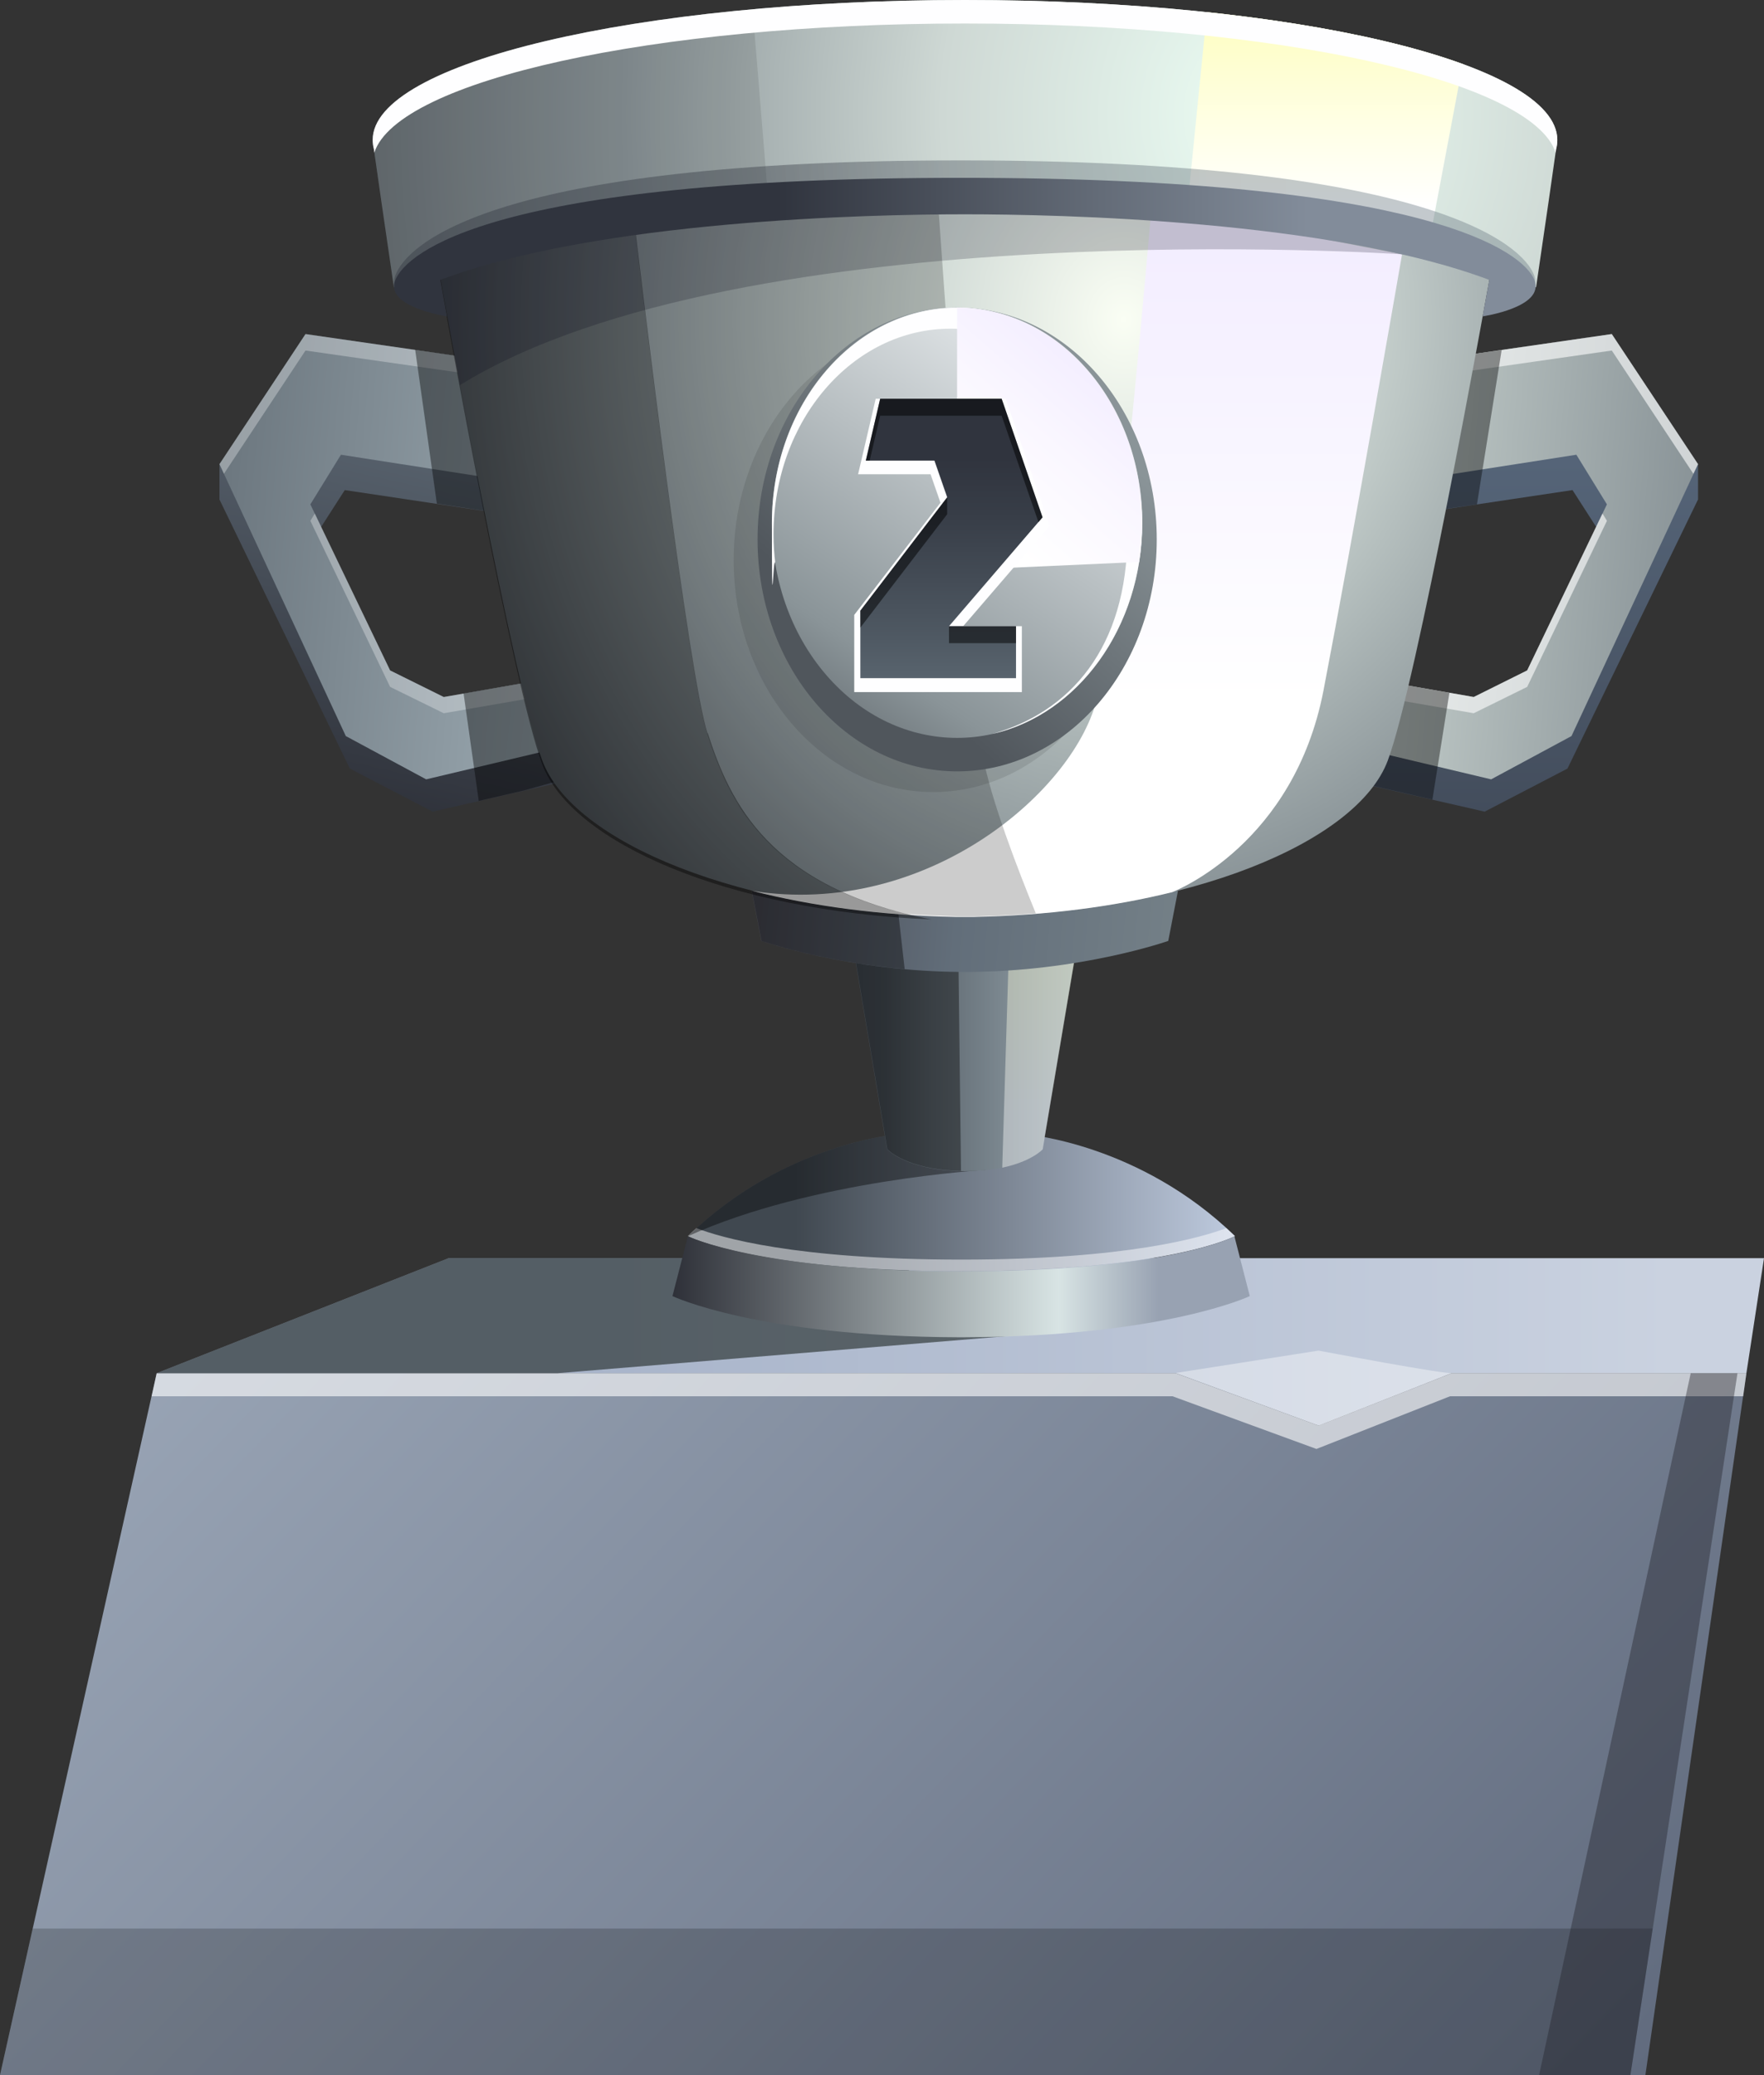 <svg width="102" height="120" viewBox="0 0 102 120" fill="none" xmlns="http://www.w3.org/2000/svg">
<rect x="0" y="0" width="102" height="120" fill="#333333" stroke="none"/>
<path d="M100.982 79.41H83.939L76.249 82.444L67.973 79.41H9.06L0 120H95.141L100.982 79.41Z" fill="url(#paint0_linear_16942_81113)"/>
<path style="mix-blend-mode:overlay" opacity="0.2" d="M1.896 111.525H95.562L94.275 120H0L1.896 111.525Z" fill="url(#paint1_linear_16942_81113)"/>
<path d="M9.06 79.409L25.939 72.758H102L100.982 79.409H83.939L76.248 82.443L67.973 79.409H9.06Z" fill="url(#paint2_linear_16942_81113)"/>
<g style="mix-blend-mode:overlay" opacity="0.6">
<path d="M67.798 80.743L76.121 83.79L83.846 80.743H100.796L100.983 79.41H83.94L76.249 82.444L67.974 79.41H9.061L8.768 80.743H67.798Z" fill="white"/>
</g>
<path opacity="0.5" d="M59.439 77.165L32.248 79.409H9.06L25.939 72.758H51.257L59.439 77.165Z" fill="#000800"/>
<path d="M59.334 65.606L55.588 65.933L51.842 65.606C51.842 65.606 45.299 66.123 39.786 71.483C39.786 71.483 43.578 73.51 55.6 73.51C67.621 73.51 71.413 71.483 71.413 71.483C65.9 66.123 59.357 65.606 59.357 65.606H59.334Z" fill="url(#paint3_linear_16942_81113)"/>
<path style="mix-blend-mode:overlay" opacity="0.5" d="M55.577 72.84C45.967 72.84 41.624 71.548 40.266 71.018C40.102 71.167 39.938 71.317 39.774 71.48C39.774 71.48 43.567 73.507 55.588 73.507C67.61 73.507 71.402 71.48 71.402 71.48C71.238 71.317 71.075 71.167 70.911 71.018C69.553 71.534 65.21 72.84 55.6 72.84H55.577Z" fill="url(#paint4_linear_16942_81113)"/>
<path d="M71.378 71.496C71.12 71.632 67.187 73.523 55.587 73.523C43.987 73.523 39.785 71.496 39.773 71.496L38.884 74.951C38.884 74.951 43.8 77.291 55.412 77.332C55.47 77.332 55.517 77.332 55.576 77.332C55.634 77.332 55.681 77.332 55.739 77.332C67.351 77.291 72.267 74.951 72.267 74.951L71.378 71.496Z" fill="url(#paint5_linear_16942_81113)"/>
<path style="mix-blend-mode:overlay" opacity="0.4" d="M59.756 65.661C59.487 65.62 59.335 65.606 59.335 65.606L55.589 65.933L51.843 65.606C51.843 65.606 45.3 66.123 39.787 71.483C46.997 68.218 56.958 67.66 56.958 67.66L59.756 65.661Z" fill="url(#paint6_linear_16942_81113)"/>
<path opacity="0.4" d="M76.239 78.103L67.986 79.396L76.262 82.443C76.262 82.443 84.21 79.3 83.941 79.396C83.671 79.505 76.239 78.103 76.239 78.103Z" fill="white"/>
<path d="M62.191 52.599C61.559 52.45 59.487 52.191 56.83 52.137C56.783 52.137 56.724 52.137 56.678 52.137C56.561 52.137 56.444 52.137 56.315 52.137C56.233 52.137 56.151 52.137 56.069 52.137C55.975 52.137 55.882 52.137 55.788 52.137C55.694 52.137 55.601 52.137 55.507 52.137C55.425 52.137 55.343 52.137 55.261 52.137C55.144 52.137 55.027 52.137 54.91 52.137C54.863 52.137 54.805 52.137 54.758 52.137C52.101 52.191 50.029 52.45 49.397 52.599C49.257 52.626 49.116 52.64 48.976 52.667L51.293 66.46C51.293 66.46 52.171 67.439 54.735 67.684C54.758 67.684 54.781 67.684 54.805 67.684C55.109 67.712 55.437 67.725 55.788 67.725C56.139 67.725 56.467 67.712 56.771 67.684C56.795 67.684 56.818 67.684 56.842 67.684C59.405 67.439 60.283 66.46 60.283 66.46L62.601 52.667C62.46 52.64 62.32 52.626 62.179 52.599H62.191Z" fill="url(#paint7_linear_16942_81113)"/>
<path style="mix-blend-mode:overlay" opacity="0.4" d="M57.965 67.524C59.674 67.156 60.294 66.463 60.294 66.463L62.612 52.67C62.471 52.643 62.331 52.629 62.191 52.602C61.781 52.507 60.774 52.357 59.393 52.262L58.398 52.942L57.953 67.51L57.965 67.524Z" fill="url(#paint8_linear_16942_81113)"/>
<path style="mix-blend-mode:overlay" opacity="0.4" d="M55.379 52.126C55.344 52.126 55.309 52.126 55.274 52.126C55.157 52.126 55.04 52.126 54.923 52.126C54.876 52.126 54.818 52.126 54.771 52.126C52.114 52.18 50.042 52.439 49.41 52.588C49.269 52.616 49.129 52.629 48.988 52.656L51.306 66.449C51.306 66.449 52.184 67.429 54.747 67.674C54.771 67.674 54.794 67.674 54.818 67.674C55.052 67.701 55.309 67.701 55.567 67.714L55.379 52.112V52.126Z" fill="url(#paint9_linear_16942_81113)"/>
<path d="M68.114 51.514L55.788 52.126L43.462 51.514L44.024 54.411C44.024 54.411 49.116 56.206 55.788 56.206C62.46 56.206 67.552 54.411 67.552 54.411L68.114 51.514Z" fill="url(#paint10_linear_16942_81113)"/>
<path style="mix-blend-mode:overlay" opacity="0.4" d="M51.843 51.935L43.473 51.514L44.035 54.411C44.035 54.411 47.43 55.608 52.311 56.043L51.843 51.922V51.935Z" fill="url(#paint11_linear_16942_81113)"/>
<path d="M29.195 23.009L12.69 26.845V28.885L20.229 44.446L25.016 46.936L33.76 44.936L32.812 41.087L26.07 42.202L22.874 40.692L18.11 31.184L19.936 28.341L30.471 29.919L29.195 23.009Z" fill="url(#paint12_linear_16942_81113)"/>
<path d="M28.692 20.91L17.665 19.318L12.69 26.84L19.995 42.565L24.642 45.068L33.116 43.055L32.203 39.164L25.66 40.307L22.558 38.77L17.946 29.167L19.714 26.296L29.932 27.888L28.692 20.91Z" fill="url(#paint13_linear_16942_81113)"/>
<g opacity="0.3">
<path d="M22.558 38.769L18.203 29.696L17.946 30.118L22.558 39.721L25.66 41.245L32.414 40.075L32.203 39.164L25.66 40.306L22.558 38.769Z" fill="white"/>
<path d="M17.665 20.27L28.867 21.876L28.692 20.91L17.665 19.318L12.69 26.84L12.948 27.398L17.665 20.27Z" fill="white"/>
</g>
<g opacity="0.4">
<path d="M25.26 29.123L28.291 29.585L27.062 22.593L26.934 22.634L26.723 21.424L26.582 20.594L24.007 20.227L25.26 29.123Z" fill="black"/>
<path d="M32.622 45.063L31.955 41.514L31.159 40.562L31.662 39.256L26.805 40.099L27.683 46.314L30.281 45.716L32.622 45.063Z" fill="black"/>
</g>
<path d="M81.669 23.009L98.185 26.845V28.885L90.635 44.446L85.848 46.936L77.104 44.936L78.052 41.087L84.806 42.202L88.002 40.692L92.754 31.184L90.928 28.341L80.393 29.919L81.669 23.009Z" fill="url(#paint14_linear_16942_81113)"/>
<path d="M82.172 20.91L93.198 19.318L98.185 26.84L90.869 42.565L86.222 45.068L77.759 43.055L78.672 39.164L85.215 40.307L88.305 38.77L92.917 29.167L91.15 26.296L80.931 27.888L82.172 20.91Z" fill="url(#paint15_linear_16942_81113)"/>
<g opacity="0.6">
<path d="M88.306 38.769L92.66 29.696L92.918 30.118L88.306 39.721L85.215 41.245L78.45 40.075L78.672 39.164L85.215 40.306L88.306 38.769Z" fill="white"/>
<path d="M93.199 20.27L81.997 21.876L82.173 20.91L93.199 19.318L98.186 26.84L97.916 27.398L93.199 20.27Z" fill="white"/>
</g>
<g opacity="0.4">
<path d="M82.826 46.237L83.809 40.062L80.533 39.491L80.345 40.28L80.053 41.531L79.854 41.504L78.918 45.339L82.826 46.237Z" fill="black"/>
<path d="M85.402 29.165L86.83 20.242L84.231 20.61L84.114 21.29L83.868 22.636L83.716 22.609L82.429 29.601L85.402 29.165Z" fill="black"/>
</g>
<path d="M86.445 14.394C86.445 11.238 72.726 8.667 55.8 8.667C38.874 8.667 25.155 11.224 25.155 14.394C25.155 14.516 25.179 14.639 25.226 14.761C25.776 17.862 29.685 39.531 31.359 43.993C33.115 48.672 42.772 52.78 55.261 53.011C55.437 53.011 55.624 53.011 55.8 53.011C55.975 53.011 56.163 53.011 56.338 53.011C68.828 52.78 78.485 48.672 80.241 43.993C81.915 39.531 85.824 17.849 86.374 14.761C86.421 14.639 86.445 14.516 86.445 14.394Z" fill="url(#paint16_radial_16942_81113)"/>
<path style="mix-blend-mode:overlay" d="M66.591 11.889C66.591 11.889 64.66 34.795 63.466 40.236C62.272 45.677 53.587 53.131 43.473 51.513C46.914 52.397 50.918 52.941 55.26 53.023C55.436 53.023 55.623 53.023 55.799 53.023C55.974 53.023 56.162 53.023 56.337 53.023C60.539 52.941 64.414 52.424 67.773 51.594C68.043 51.486 74.82 48.779 76.529 39.923C78.273 30.878 81.071 14.704 81.071 14.704L66.591 11.889Z" fill="url(#paint17_linear_16942_81113)"/>
<path style="mix-blend-mode:overlay" opacity="0.4" d="M40.91 42.412C39.821 39.038 37.176 17.07 36.368 10.188C29.52 11.235 25.154 12.826 25.154 14.608C25.154 14.731 25.178 14.853 25.224 14.976C25.775 18.077 29.684 39.746 31.358 44.207C33.055 48.71 42.057 52.682 53.867 53.171C44.468 51.321 42.209 46.397 40.921 42.385L40.91 42.412Z" fill="url(#paint18_linear_16942_81113)"/>
<path opacity="0.2" d="M25.144 14.394C25.144 14.516 25.168 14.639 25.214 14.761C25.39 15.754 25.917 18.638 26.596 22.27C43.018 12.136 81.072 14.707 81.072 14.707L83.46 11.918C78.52 9.986 67.997 8.667 55.8 8.667C43.603 8.667 25.156 11.224 25.156 14.394H25.144Z" fill="#000018"/>
<path style="mix-blend-mode:overlay" opacity="0.2" d="M56.851 43.718C56.219 40.086 54.252 11.888 54.252 11.888L54.03 8.678C45.742 8.773 38.356 9.48 33.148 10.569V10.745C33.148 10.745 33.148 10.745 33.159 10.745C33.639 10.65 34.131 10.555 34.646 10.46C34.693 10.46 34.739 10.446 34.786 10.432C34.985 10.392 35.184 10.364 35.383 10.324C35.453 10.324 35.524 10.296 35.594 10.283C35.828 10.242 36.074 10.201 36.308 10.174C36.32 10.174 36.331 10.174 36.343 10.174C37.151 17.057 39.808 39.025 40.885 42.398C41.002 42.766 41.13 43.146 41.271 43.541C41.271 43.554 41.283 43.582 41.294 43.595C41.33 43.704 41.376 43.813 41.411 43.908C41.423 43.949 41.447 43.99 41.458 44.031C41.493 44.112 41.529 44.194 41.564 44.289C41.587 44.343 41.61 44.398 41.634 44.452C41.669 44.52 41.692 44.602 41.727 44.67C41.751 44.738 41.786 44.792 41.809 44.86C41.833 44.928 41.868 44.983 41.891 45.051C41.926 45.119 41.962 45.2 41.997 45.268C42.02 45.323 42.055 45.377 42.079 45.432C42.114 45.513 42.161 45.581 42.196 45.663C42.219 45.704 42.242 45.758 42.266 45.799C42.313 45.88 42.36 45.962 42.406 46.044C42.43 46.085 42.453 46.125 42.477 46.166C42.523 46.261 42.582 46.343 42.641 46.438C42.664 46.479 42.687 46.506 42.699 46.547C42.758 46.642 42.816 46.737 42.875 46.833C42.898 46.86 42.91 46.887 42.933 46.914C43.003 47.01 43.074 47.118 43.144 47.214C43.156 47.227 43.179 47.254 43.191 47.268C43.273 47.377 43.343 47.486 43.425 47.581L43.448 47.608C44.947 49.54 47.241 51.294 50.986 52.464C51.221 52.532 51.455 52.6 51.7 52.668C51.7 52.668 51.7 52.668 51.712 52.668C51.958 52.736 52.204 52.804 52.461 52.859C53.421 52.927 54.404 52.967 55.411 52.995C55.587 52.995 55.774 52.995 55.95 52.995C56.125 52.995 56.312 52.995 56.488 52.995C57.647 52.967 58.782 52.913 59.894 52.818C58.934 50.478 57.272 46.221 56.827 43.677L56.851 43.718Z" fill="url(#paint19_linear_16942_81113)"/>
<path d="M55.798 0C36.882 0 21.548 3.618 21.548 8.093C21.548 8.27 21.572 8.447 21.619 8.624C21.782 9.78 22.204 12.745 22.777 16.622C26.769 13.194 40.043 10.678 55.798 10.678C71.554 10.678 84.839 13.194 88.819 16.622C89.392 12.759 89.814 9.78 89.978 8.624C90.025 8.447 90.048 8.27 90.048 8.093C90.048 3.618 74.714 0 55.798 0Z" fill="url(#paint20_radial_16942_81113)"/>
<path style="mix-blend-mode:overlay" d="M69.786 0.712L68.745 11.104L71.238 11.539C74.773 11.961 77.957 12.519 80.649 13.199L82.721 13.566L84.582 3.704C81 2.399 75.862 1.351 69.775 0.698L69.786 0.712Z" fill="url(#paint21_linear_16942_81113)"/>
<path opacity="0.1" d="M43.519 0.528C30.667 1.698 21.548 4.636 21.548 8.091C21.548 8.268 21.572 8.445 21.619 8.622C21.782 9.778 22.204 12.743 22.777 16.62C25.751 14.063 33.898 12.022 44.386 11.138L43.519 0.542V0.528Z" fill="black"/>
<path style="mix-blend-mode:overlay" d="M55.798 0C36.882 0 21.548 3.618 21.548 8.093C21.548 8.27 21.572 8.447 21.619 8.624C21.619 8.678 21.642 8.76 21.642 8.828C23 4.652 37.772 1.36 55.798 1.36C73.824 1.36 88.585 4.652 89.954 8.828C89.954 8.76 89.978 8.692 89.978 8.624C90.025 8.447 90.048 8.27 90.048 8.093C90.048 3.618 74.714 0 55.798 0Z" fill="url(#paint22_linear_16942_81113)"/>
<path opacity="0.4" d="M55.552 9.275C28.395 9.275 23.514 14.159 22.859 15.927C22.777 16.172 22.765 16.376 22.812 16.58C26.862 13.179 40.089 10.677 55.786 10.677C71.483 10.677 84.71 13.166 88.76 16.58C88.807 16.39 88.795 16.172 88.713 15.927C88.069 14.159 82.697 9.275 55.54 9.275H55.552Z" fill="url(#paint23_linear_16942_81113)"/>
<path d="M88.726 16.187C88.082 14.609 82.71 10.283 55.553 10.283C28.397 10.283 23.516 14.622 22.86 16.187C22.205 17.751 25.845 18.295 25.845 18.295L25.459 16.187C34.648 12.732 50.309 12.392 55.787 12.392C61.254 12.392 76.915 12.732 86.116 16.187L85.73 18.295C85.73 18.295 89.37 17.765 88.715 16.187H88.726Z" fill="url(#paint24_linear_16942_81113)"/>
<path opacity="0.4" d="M97.762 79.41L88.995 120H94.274L100.466 79.41H97.762Z" fill="#212129"/>
<path opacity="0.1" d="M54.186 45.801C60.559 45.659 65.626 39.54 65.503 32.134C65.381 24.728 60.115 18.84 53.742 18.982C47.37 19.124 42.302 25.243 42.425 32.649C42.547 40.055 47.813 45.943 54.186 45.801Z" fill="black"/>
<path d="M55.345 44.607C61.719 44.607 66.887 38.602 66.887 31.195C66.887 23.788 61.719 17.783 55.345 17.783C48.971 17.783 43.804 23.788 43.804 31.195C43.804 38.602 48.971 44.607 55.345 44.607Z" fill="url(#paint25_linear_16942_81113)"/>
<path d="M62.916 39.026C67.098 34.165 67.098 26.284 62.916 21.424C58.733 16.563 51.951 16.563 47.769 21.424C43.586 26.284 43.586 34.165 47.769 39.026C51.951 43.886 58.733 43.886 62.916 39.026Z" fill="url(#paint26_linear_16942_81113)"/>
<path style="mix-blend-mode:overlay" d="M55.345 17.797C49.434 17.797 44.634 23.374 44.634 30.243C44.634 37.112 44.705 31.835 44.833 32.596C44.763 32.039 44.728 31.481 44.728 30.896C44.728 24.326 49.305 19.007 54.958 19.007C60.612 19.007 65.189 24.326 65.189 30.896C65.189 37.466 61.853 41.193 57.37 42.444C62.309 41.343 66.043 36.296 66.043 30.23C66.043 24.163 61.244 17.783 55.333 17.783L55.345 17.797Z" fill="url(#paint27_linear_16942_81113)"/>
<path d="M55.342 17.793V32.973L65.865 32.497C65.982 31.763 66.041 31.015 66.041 30.239C66.041 23.37 61.242 17.793 55.331 17.793H55.342Z" fill="url(#paint28_linear_16942_81113)"/>
<path style="mix-blend-mode:overlay" d="M60.691 30.404L58.151 23.059H50.636L49.618 27.425H53.808L54.382 29.071L49.395 35.559V40.021H59.087V36.212H55.693L60.691 30.404Z" fill="url(#paint29_linear_16942_81113)"/>
<path d="M50.064 26.636H54.032L54.769 28.758L49.748 35.314V39.218H58.749V36.212H54.874L60.282 29.914L57.918 23.059H50.895L50.064 26.636Z" fill="url(#paint30_linear_16942_81113)"/>
<g opacity="0.5">
<path d="M54.768 28.759L49.747 35.315V36.294L54.768 29.738V28.759Z" fill="black"/>
<path d="M50.895 24.038H57.918L60.049 30.2L60.283 29.914L57.918 23.059H50.895L50.064 26.636H50.286L50.895 24.038Z" fill="black"/>
<path d="M58.748 36.214H54.874V37.193H58.748V36.214Z" fill="black"/>
</g>
<defs>
<linearGradient id="paint0_linear_16942_81113" x1="79.959" y1="138.105" x2="-12.966" y2="48.413" gradientUnits="userSpaceOnUse">
<stop stop-color="#606A7D"/>
<stop offset="1" stop-color="#AEBACA"/>
</linearGradient>
<linearGradient id="paint1_linear_16942_81113" x1="0" y1="115.756" x2="95.562" y2="115.756" gradientUnits="userSpaceOnUse">
<stop/>
<stop offset="1"/>
</linearGradient>
<linearGradient id="paint2_linear_16942_81113" x1="96.674" y1="77.6" x2="33.922" y2="77.6" gradientUnits="userSpaceOnUse">
<stop stop-color="#CAD2E0"/>
<stop offset="1" stop-color="#A8B4CA"/>
</linearGradient>
<linearGradient id="paint3_linear_16942_81113" x1="70.898" y1="69.565" x2="46.013" y2="69.565" gradientUnits="userSpaceOnUse">
<stop stop-color="#BCC8DC"/>
<stop offset="1" stop-color="#404850"/>
</linearGradient>
<linearGradient id="paint4_linear_16942_81113" x1="68.769" y1="72.269" x2="43.836" y2="72.269" gradientUnits="userSpaceOnUse">
<stop stop-color="#FEFEFF"/>
<stop offset="1" stop-color="white"/>
</linearGradient>
<linearGradient id="paint5_linear_16942_81113" x1="66.988" y1="74.407" x2="38.099" y2="74.407" gradientUnits="userSpaceOnUse">
<stop stop-color="#98A2B2"/>
<stop offset="0.2" stop-color="#D8E4E4"/>
<stop offset="1" stop-color="#282A32"/>
</linearGradient>
<linearGradient id="paint6_linear_16942_81113" x1="51.668" y1="67.361" x2="37.597" y2="71.091" gradientUnits="userSpaceOnUse">
<stop/>
<stop offset="1"/>
</linearGradient>
<linearGradient id="paint7_linear_16942_81113" x1="62.8" y1="59.931" x2="48.156" y2="59.931" gradientUnits="userSpaceOnUse">
<stop stop-color="#9CAAB2"/>
<stop offset="0.2" stop-color="#88959D"/>
<stop offset="0.6" stop-color="#616B73"/>
<stop offset="0.8" stop-color="#495159"/>
<stop offset="1" stop-color="#404850"/>
</linearGradient>
<linearGradient id="paint8_linear_16942_81113" x1="60.282" y1="49.487" x2="60.282" y2="64.45" gradientUnits="userSpaceOnUse">
<stop stop-color="#FEFEBE"/>
<stop offset="1" stop-color="white"/>
</linearGradient>
<linearGradient id="paint9_linear_16942_81113" x1="52.266" y1="53.418" x2="52.266" y2="64.055" gradientUnits="userSpaceOnUse">
<stop/>
<stop offset="1"/>
</linearGradient>
<linearGradient id="paint10_linear_16942_81113" x1="76.717" y1="55.73" x2="33.797" y2="51.983" gradientUnits="userSpaceOnUse">
<stop stop-color="#808C90"/>
<stop offset="0.5" stop-color="#626E7A"/>
<stop offset="1" stop-color="#322A32"/>
</linearGradient>
<linearGradient id="paint11_linear_16942_81113" x1="47.886" y1="50.657" x2="47.886" y2="64.708" gradientUnits="userSpaceOnUse">
<stop/>
<stop offset="1"/>
</linearGradient>
<linearGradient id="paint12_linear_16942_81113" x1="25.777" y1="20.547" x2="19.174" y2="49.938" gradientUnits="userSpaceOnUse">
<stop stop-color="#626E7A"/>
<stop offset="1" stop-color="#282A32"/>
</linearGradient>
<linearGradient id="paint13_linear_16942_81113" x1="33.233" y1="33.601" x2="-6.737" y2="30.167" gradientUnits="userSpaceOnUse">
<stop stop-color="#9CAAB2"/>
<stop offset="1" stop-color="#404850"/>
</linearGradient>
<linearGradient id="paint14_linear_16942_81113" x1="87.65" y1="0.551" x2="87.65" y2="77.46" gradientUnits="userSpaceOnUse">
<stop stop-color="#6C829C"/>
<stop offset="1" stop-color="#282A32"/>
</linearGradient>
<linearGradient id="paint15_linear_16942_81113" x1="64.309" y1="29.248" x2="105.771" y2="32.813" gradientUnits="userSpaceOnUse">
<stop stop-color="#ECFEF4"/>
<stop offset="0.3" stop-color="#CED8D4"/>
<stop offset="0.8" stop-color="#8A9498"/>
<stop offset="1" stop-color="#50565C"/>
</linearGradient>
<radialGradient id="paint16_radial_16942_81113" cx="0" cy="0" r="1" gradientUnits="userSpaceOnUse" gradientTransform="translate(64.942 18.529) scale(40.91 47.541)">
<stop stop-color="#FAFEF4"/>
<stop offset="0.3" stop-color="#CED8D4"/>
<stop offset="0.7" stop-color="#8A9498"/>
<stop offset="1" stop-color="#50565C"/>
</radialGradient>
<linearGradient id="paint17_linear_16942_81113" x1="62.272" y1="11.97" x2="62.272" y2="40.576" gradientUnits="userSpaceOnUse">
<stop stop-color="#F2ECFF"/>
<stop offset="1" stop-color="white"/>
</linearGradient>
<linearGradient id="paint18_linear_16942_81113" x1="34.881" y1="22.348" x2="44.156" y2="45.859" gradientUnits="userSpaceOnUse">
<stop/>
<stop offset="1"/>
</linearGradient>
<linearGradient id="paint19_linear_16942_81113" x1="44.232" y1="13.942" x2="50.237" y2="42.915" gradientUnits="userSpaceOnUse">
<stop/>
<stop offset="1"/>
</linearGradient>
<radialGradient id="paint20_radial_16942_81113" cx="0" cy="0" r="1" gradientUnits="userSpaceOnUse" gradientTransform="translate(72.982 6.638) scale(61.734 71.74)">
<stop stop-color="#ECFEF4"/>
<stop offset="0.3" stop-color="#CED8D4"/>
<stop offset="0.6" stop-color="#8A9498"/>
<stop offset="1" stop-color="#50565C"/>
</radialGradient>
<linearGradient id="paint21_linear_16942_81113" x1="76.657" y1="0.277" x2="76.657" y2="11.92" gradientUnits="userSpaceOnUse">
<stop stop-color="#FEFEBE"/>
<stop offset="1" stop-color="white"/>
</linearGradient>
<linearGradient id="paint22_linear_16942_81113" x1="21.537" y1="4.407" x2="90.048" y2="4.407" gradientUnits="userSpaceOnUse">
<stop stop-color="#FEFEFF"/>
<stop offset="0.1" stop-color="#FEFEFF"/>
<stop offset="0.5" stop-color="#FEFEFF"/>
<stop offset="1" stop-color="#FEFEFF"/>
</linearGradient>
<linearGradient id="paint23_linear_16942_81113" x1="75.615" y1="12.921" x2="44.947" y2="12.921" gradientUnits="userSpaceOnUse">
<stop stop-color="#6A7882"/>
<stop offset="0.2" stop-color="#65727C"/>
<stop offset="0.5" stop-color="#58636D"/>
<stop offset="0.8" stop-color="#424953"/>
<stop offset="1" stop-color="#30343E"/>
</linearGradient>
<linearGradient id="paint24_linear_16942_81113" x1="75.616" y1="14.282" x2="44.948" y2="14.282" gradientUnits="userSpaceOnUse">
<stop stop-color="#828C9A"/>
<stop offset="0.4" stop-color="#636B77"/>
<stop offset="1" stop-color="#30343E"/>
</linearGradient>
<linearGradient id="paint25_linear_16942_81113" x1="60.952" y1="22.802" x2="48.789" y2="36.274" gradientUnits="userSpaceOnUse">
<stop stop-color="#8A9498"/>
<stop offset="1" stop-color="#50565C"/>
</linearGradient>
<linearGradient id="paint26_linear_16942_81113" x1="60.704" y1="19.527" x2="43.849" y2="44.426" gradientUnits="userSpaceOnUse">
<stop stop-color="#E6EAEC"/>
<stop offset="0.7" stop-color="#8A9498"/>
<stop offset="1" stop-color="#50565C"/>
</linearGradient>
<linearGradient id="paint27_linear_16942_81113" x1="60.706" y1="19.524" x2="45.94" y2="41.352" gradientUnits="userSpaceOnUse">
<stop stop-color="#FEFEFF"/>
<stop offset="0.1" stop-color="#FEFEFF"/>
<stop offset="0.5" stop-color="#FEFEFF"/>
<stop offset="1" stop-color="#FEFEFF"/>
</linearGradient>
<linearGradient id="paint28_linear_16942_81113" x1="63.7" y1="20.337" x2="55.797" y2="29.408" gradientUnits="userSpaceOnUse">
<stop stop-color="#F2ECFF"/>
<stop offset="0.5" stop-color="#FAF7FF"/>
<stop offset="1" stop-color="white"/>
</linearGradient>
<linearGradient id="paint29_linear_16942_81113" x1="55.143" y1="36.416" x2="53.63" y2="22.189" gradientUnits="userSpaceOnUse">
<stop stop-color="#FEFEFF"/>
<stop offset="0.1" stop-color="#FEFEFF"/>
<stop offset="0.5" stop-color="#FEFEFF"/>
<stop offset="1" stop-color="#FEFEFF"/>
</linearGradient>
<linearGradient id="paint30_linear_16942_81113" x1="55.015" y1="43.802" x2="55.015" y2="26.514" gradientUnits="userSpaceOnUse">
<stop stop-color="#6A7882"/>
<stop offset="0.4" stop-color="#4F5963"/>
<stop offset="0.8" stop-color="#383E48"/>
<stop offset="1" stop-color="#30343E"/>
</linearGradient>
</defs>
</svg>
